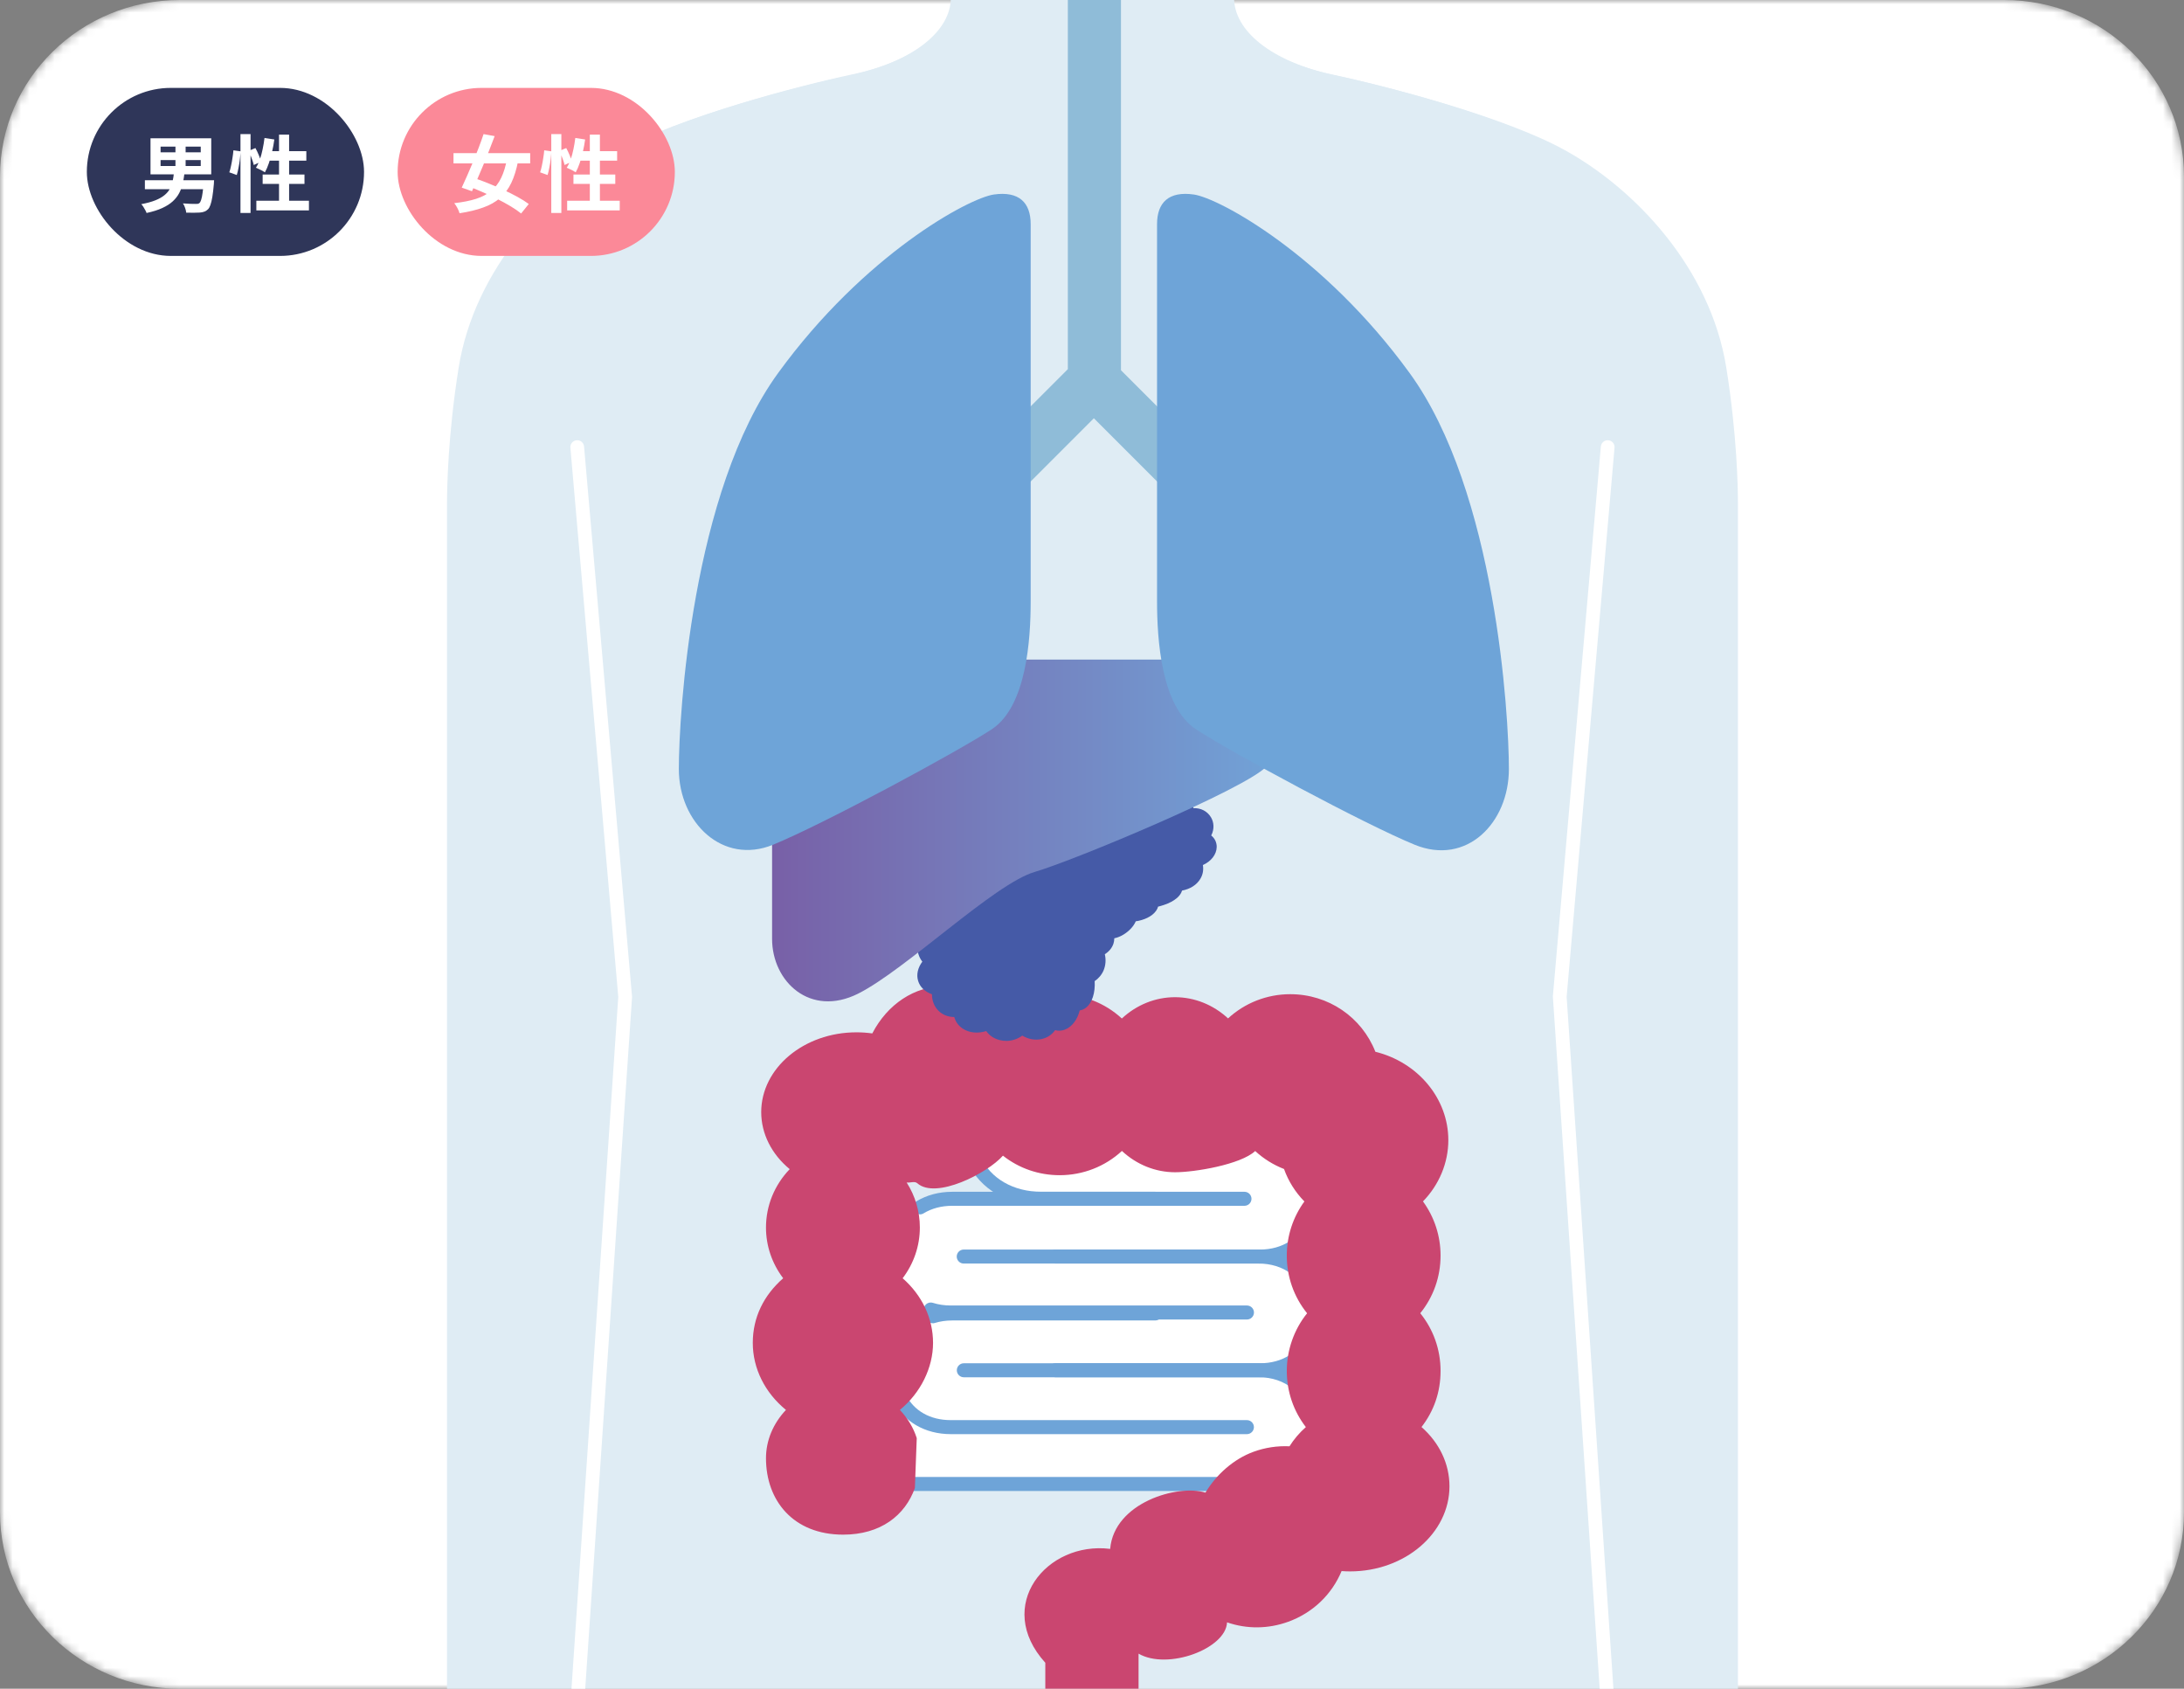 <svg width="260" height="201" viewBox="0 0 260 201" fill="none" xmlns="http://www.w3.org/2000/svg">
<rect x="0" y="0" width="260" height="201" fill="#808080" stroke="none"/>
<g clip-path="url(#clip0_534_1908)">
<mask id="mask0_534_1908" style="mask-type:luminance" maskUnits="userSpaceOnUse" x="0" y="0" width="260" height="201">
<path d="M238.588 0H21.412C9.586 0 0 9.402 0 21V180C0 191.598 9.586 201 21.412 201H238.588C250.414 201 260 191.598 260 180V21C260 9.402 250.414 0 238.588 0Z" fill="white"/>
</mask>
<g mask="url(#mask0_534_1908)">
<path d="M238.588 0H21.412C9.586 0 0 9.402 0 21V180C0 191.598 9.586 201 21.412 201H238.588C250.414 201 260 191.598 260 180V21C260 9.402 250.414 0 238.588 0Z" fill="white"/>
<path d="M113.367 -0.23C113.367 3.529 109.132 7.221 101.462 8.855C94.754 10.287 81.439 13.801 74.524 17.627C66.278 22.187 57.45 31.474 55.581 43.166C54.322 51.032 54.216 57.326 54.216 59.055V200.077H55.022H204.978H205.784V59.055C205.784 57.326 205.678 51.032 204.419 43.166C202.55 31.474 193.722 22.187 185.47 17.627C178.555 13.801 165.24 10.287 158.532 8.855C150.868 7.221 146.627 3.529 146.627 -0.23" fill="#DFECF4"/>
<path d="M112.176 131.628C121.659 131.628 149.922 129.894 153.62 133.592C154.717 134.688 157.57 141.15 154.073 144.982C153.257 145.877 151.713 147.768 151.713 147.768L157.464 154.129L152.104 160.569L156.636 166.958L155.472 173.537L107.65 173.867L102.094 145.67L109.194 141.178L119.326 140.07L112.181 131.634L112.176 131.628Z" fill="white"/>
<path d="M149.659 148.322H114.884C114.43 148.322 114.061 147.953 114.061 147.499C114.061 147.046 114.43 146.677 114.884 146.677H149.659C150.968 146.677 152.166 146.347 153.128 145.715C153.508 145.469 154.017 145.575 154.264 145.95C154.51 146.325 154.404 146.839 154.029 147.085C152.798 147.891 151.287 148.316 149.659 148.316V148.322Z" fill="#6EA4D8"/>
<path d="M153.575 136.17C153.413 136.17 153.251 136.125 153.111 136.025C152.115 135.337 150.868 134.973 149.503 134.973H147.931C147.477 134.973 147.108 134.604 147.108 134.151C147.108 133.697 147.477 133.328 147.931 133.328H149.503C151.203 133.328 152.775 133.792 154.045 134.671C154.42 134.928 154.51 135.437 154.252 135.812C154.096 136.041 153.838 136.165 153.575 136.165V136.17Z" fill="#6EA4D8"/>
<path d="M135.471 134.973H131.913C131.46 134.973 131.091 134.604 131.091 134.151C131.091 133.697 131.46 133.328 131.913 133.328H135.471C135.925 133.328 136.294 133.697 136.294 134.151C136.294 134.604 135.925 134.973 135.471 134.973Z" fill="#6EA4D8"/>
<path d="M121.933 119.795C121.479 119.795 121.11 119.426 121.11 118.972V109.803C121.11 109.35 121.479 108.98 121.933 108.98C122.386 108.98 122.755 109.35 122.755 109.803V118.972C122.755 119.426 122.386 119.795 121.933 119.795Z" fill="#6EA4D8"/>
<path d="M149.671 161.67H114.895C114.442 161.67 114.072 161.301 114.072 160.848C114.072 160.395 114.442 160.025 114.895 160.025H149.671C150.974 160.025 152.171 159.695 153.128 159.074C153.508 158.823 154.018 158.935 154.264 159.315C154.51 159.695 154.404 160.205 154.023 160.451C152.798 161.251 151.293 161.67 149.671 161.67Z" fill="#6EA4D8"/>
<path d="M156.11 153.189C155.746 153.189 155.411 152.943 155.315 152.573C154.633 149.95 152.406 148.322 149.508 148.322H125.659C125.206 148.322 124.836 147.952 124.836 147.499C124.836 147.046 125.206 146.677 125.659 146.677H149.508C153.134 146.677 156.037 148.831 156.904 152.159C157.016 152.596 156.753 153.049 156.317 153.161C156.25 153.178 156.177 153.189 156.11 153.189Z" fill="#6EA4D8"/>
<path d="M149.273 175.019H108.567C108.114 175.019 107.745 174.65 107.745 174.196C107.745 173.743 108.114 173.374 108.567 173.374H149.273C149.726 173.374 150.096 173.743 150.096 174.196C150.096 174.65 149.726 175.019 149.273 175.019Z" fill="#6EA4D8"/>
<path d="M154.034 163.204C153.85 163.204 153.665 163.142 153.508 163.014C152.451 162.135 151.069 161.665 149.508 161.665H125.659C125.206 161.665 124.836 161.296 124.836 160.843C124.836 160.39 125.206 160.021 125.659 160.021H149.508C151.455 160.021 153.201 160.619 154.555 161.749C154.901 162.04 154.952 162.555 154.661 162.907C154.499 163.103 154.264 163.204 154.029 163.204H154.034Z" fill="#6EA4D8"/>
<path d="M148.132 154.889H113.356C112.439 154.889 111.566 154.755 110.755 154.498C110.324 154.358 110.083 153.894 110.223 153.463C110.363 153.032 110.827 152.797 111.258 152.931C111.907 153.138 112.618 153.245 113.362 153.245H148.138C148.591 153.245 148.96 153.614 148.96 154.067C148.96 154.52 148.591 154.889 148.138 154.889H148.132Z" fill="#6EA4D8"/>
<path d="M109.742 142.543C109.468 142.543 109.194 142.403 109.043 142.151C108.808 141.765 108.931 141.256 109.317 141.021C110.52 140.288 111.974 139.896 113.524 139.896H137.374C137.827 139.896 138.196 140.266 138.196 140.719C138.196 141.172 137.827 141.541 137.374 141.541H113.524C112.276 141.541 111.118 141.849 110.173 142.425C110.039 142.509 109.893 142.548 109.748 142.548L109.742 142.543Z" fill="#6EA4D8"/>
<path d="M148.132 168.345H113.356C110.352 168.345 107.834 166.89 106.62 164.451C106.419 164.043 106.587 163.55 106.99 163.349C107.398 163.148 107.89 163.315 108.092 163.718C109.032 165.615 110.951 166.7 113.356 166.7H148.132C148.585 166.7 148.954 167.069 148.954 167.523C148.954 167.976 148.585 168.345 148.132 168.345Z" fill="#6EA4D8"/>
<path d="M111.241 155.327C110.889 155.327 110.564 155.103 110.458 154.75C110.324 154.32 110.564 153.855 111.001 153.727C111.79 153.481 112.64 153.357 113.518 153.357H137.368C137.821 153.357 138.19 153.727 138.19 154.18C138.19 154.633 137.821 155.002 137.368 155.002H113.518C112.802 155.002 112.114 155.103 111.482 155.299C111.404 155.321 111.32 155.338 111.241 155.338V155.327Z" fill="#6EA4D8"/>
<path d="M115.365 118.335C114.911 118.335 114.542 117.965 114.542 117.512V109.803C114.542 109.35 114.911 108.98 115.365 108.98C115.818 108.98 116.187 109.35 116.187 109.803V117.512C116.187 117.965 115.818 118.335 115.365 118.335Z" fill="#6EA4D8"/>
<path d="M147.852 141.541H124.003C120.12 141.541 116.802 139.589 115.342 136.45C115.152 136.036 115.331 135.549 115.739 135.359C116.153 135.169 116.64 135.348 116.83 135.756C118.033 138.347 120.713 139.896 123.997 139.896H147.847C148.3 139.896 148.669 140.266 148.669 140.719C148.669 141.172 148.3 141.541 147.847 141.541H147.852Z" fill="#6EA4D8"/>
<path d="M124.461 200.413V195.182C118.397 188.497 124.618 180.882 132.076 181.817C132.54 176.379 140.003 174.202 143.265 175.209C144.529 173.106 146.56 171.271 148.91 170.415C150.258 169.923 151.701 169.704 153.134 169.772C153.648 168.949 154.292 168.188 155.052 167.517C153.604 165.643 152.815 163.349 152.815 160.927C152.815 158.504 153.654 156.065 155.198 154.157C153.654 152.249 152.815 149.883 152.815 147.388C152.815 145.083 153.542 142.867 154.879 141.032C153.805 139.93 152.994 138.638 152.49 137.222C151.237 136.736 150.09 136.02 149.105 135.113C147.382 136.708 141.995 137.603 139.695 137.603C137.396 137.603 135.181 136.708 133.457 135.102C131.483 136.926 128.887 137.95 126.145 137.95C123.695 137.95 121.373 137.144 119.488 135.656C117.653 137.732 111.611 140.82 109.434 138.895C109.121 138.615 108.595 138.867 108.181 138.806C109.188 140.378 109.731 142.196 109.731 144.093C109.731 146.252 109.02 148.322 107.711 150.045C109.994 152.048 111.281 154.756 111.281 157.637C111.281 160.518 109.848 163.489 107.387 165.503C108.31 166.482 108.987 167.612 109.367 168.815L109.149 174.672C107.991 177.895 105.121 180.144 100.729 180.144C94.872 180.144 91.666 176.149 91.666 171.17C91.666 169.095 92.505 167.097 94.01 165.503C91.549 163.489 90.117 160.641 90.117 157.637C90.117 154.633 91.403 152.048 93.686 150.045C92.377 148.322 91.666 146.252 91.666 144.093C91.666 141.525 92.668 139.097 94.452 137.239C92.332 135.494 91.107 133.082 91.107 130.548C91.107 125.379 96.119 121.177 102.285 121.177C102.911 121.177 103.532 121.222 104.148 121.306C105.938 117.86 109.104 115.762 112.601 115.762C115.197 115.762 117.642 116.925 119.477 119.001C121.362 117.513 123.684 116.707 126.134 116.707C128.87 116.707 131.471 117.731 133.446 119.555C135.169 117.955 137.379 117.054 139.684 117.054C141.989 117.054 144.193 117.949 145.917 119.544C147.891 117.725 150.487 116.702 153.217 116.702C157.688 116.702 161.615 119.387 163.215 123.46C168.216 124.696 171.78 128.954 171.78 133.832C171.78 136.501 170.706 139.063 168.804 141.027C170.141 142.862 170.868 145.077 170.868 147.382C170.868 149.883 170.029 152.244 168.485 154.152C170.029 156.059 170.868 158.426 170.868 160.921C170.868 163.416 170.085 165.632 168.63 167.511C170.734 169.363 171.914 171.836 171.914 174.465C171.914 179.976 166.678 184.457 160.244 184.457C159.914 184.457 159.578 184.446 159.248 184.418C158.096 187.182 155.864 189.319 152.994 190.365C150.638 191.221 148.126 191.243 145.799 190.438C145.67 193.537 138.828 196.083 135.41 194.114V200.419" fill="#6EA4D8"/>
<path d="M69.506 201C69.506 201 69.467 201 69.45 201C69.008 200.972 68.672 200.586 68.7 200.144L74.323 117.015L68.7 52.549C68.661 52.107 68.991 51.715 69.433 51.676C69.869 51.631 70.267 51.967 70.306 52.409L75.939 116.998V117.059L70.306 200.251C70.278 200.676 69.925 201 69.506 201Z" fill="white"/>
<path d="M190.488 201C190.068 201 189.716 200.676 189.688 200.251L184.054 116.998V116.936L189.688 52.409C189.727 51.967 190.13 51.631 190.561 51.676C191.003 51.715 191.333 52.107 191.294 52.549L185.671 117.015L191.294 200.144C191.322 200.586 190.986 200.972 190.544 201C190.527 201 190.505 201 190.488 201Z" fill="white"/>
<path d="M119.851 122.178C119.628 122.178 119.404 122.156 119.186 122.105C118.481 121.954 117.899 121.568 117.524 121.031C116.54 121.339 115.532 121.244 114.772 120.746C114.268 120.416 113.927 119.94 113.77 119.381C113.054 119.381 112.405 119.123 111.924 118.654C111.42 118.156 111.152 117.462 111.152 116.712C110.33 116.416 109.748 115.867 109.53 115.14C109.306 114.407 109.485 113.613 110.022 112.88C109.608 112.348 109.412 111.705 109.462 111.034C109.535 110.083 110.083 109.21 110.995 108.572C110.839 107.778 110.973 106.939 111.376 106.194C111.868 105.288 112.718 104.611 113.759 104.276C114.117 102.396 116.008 100.84 118.347 100.55C119.102 99.308 120.64 98.507 122.593 98.351C123.952 96.93 125.222 96.376 127.001 96.454C128.333 94.938 130.28 94.284 131.891 94.776C132.585 93.993 133.592 93.489 134.699 93.394C135.505 93.327 136.244 93.489 136.825 93.847C137.816 93.064 139.164 92.784 140.272 93.187C141.06 93.472 141.62 94.077 141.855 94.865C142.728 94.826 143.488 95.224 143.914 95.94C144.255 96.51 144.339 97.305 143.942 98.071C144.412 98.446 144.591 98.955 144.585 99.414C144.574 100.303 143.919 101.12 142.963 101.54C143.058 102.105 142.963 102.664 142.666 103.157C142.241 103.873 141.469 104.359 140.518 104.538C140.495 104.617 140.462 104.701 140.423 104.779C139.953 105.724 138.599 106.206 137.704 106.424C137.659 106.592 137.581 106.754 137.469 106.911C136.993 107.599 136.009 108.013 135.08 108.147C134.957 108.443 134.75 108.757 134.453 109.059C133.989 109.534 133.301 109.993 132.562 110.139C132.562 110.357 132.523 110.575 132.456 110.788C132.288 111.28 131.941 111.699 131.449 112.007C131.6 112.662 131.55 113.311 131.309 113.893C131.091 114.413 130.722 114.855 130.257 115.163C130.341 116.528 129.955 117.747 129.228 118.295C129.01 118.463 128.758 118.57 128.501 118.609C128.232 119.694 127.578 120.561 126.738 120.869C126.364 121.009 125.978 121.026 125.614 120.925C125.239 121.451 124.696 121.82 124.036 121.965C123.264 122.139 122.425 121.977 121.759 121.563C121.217 121.965 120.54 122.189 119.851 122.189V122.178Z" fill="#CA4670"/>
<path d="M146.174 77.422H102.189C95.744 77.422 92.382 83.022 92.382 88.348V110.2C92.382 115.241 96.863 119.443 102.469 116.645C108.069 113.842 118.436 103.761 123.197 102.357C127.958 100.958 147.707 92.689 150.37 90.032C153.033 87.369 155.131 77.427 146.168 77.427L146.174 77.422Z" fill="url(#paint0_linear_534_1908)"/>
<path d="M142.593 52.705L133.345 43.457V-0.23H127.107V43.329L117.731 52.705L122.139 57.119L130.162 49.097L138.185 57.119L142.593 52.705Z" fill="#8FBCD8"/>
<path d="M122.744 26.309C122.744 29.476 122.744 66.143 122.744 70.579C122.744 75.01 122.268 82.926 118.156 85.617C114.039 88.308 98.396 96.745 92.5 99.156C86.603 101.567 81.434 96.594 81.434 90.261C81.434 83.928 82.961 57.712 93.093 43.781C103.224 29.851 115.465 23.255 118.419 22.83C121.373 22.41 122.744 23.781 122.744 26.309Z" fill="#6EA4D8"/>
<path d="M137.581 26.31C137.581 29.477 137.581 66.143 137.581 70.58C137.581 75.011 138.056 82.927 142.168 85.618C146.286 88.309 161.928 96.746 167.825 99.157C173.934 101.658 178.891 96.594 178.891 90.261C178.891 83.928 177.363 57.712 167.232 43.782C157.1 29.851 144.859 23.256 141.905 22.83C138.951 22.405 137.581 23.781 137.581 26.31Z" fill="#6EA4D8"/>
</g>
<path d="M113.193 -0.23C113.193 3.582 108.898 7.325 101.121 8.982C94.32 10.434 80.819 13.996 73.808 17.877C65.446 22.5 56.495 31.916 54.6 43.772C53.324 51.748 53.216 58.129 53.216 59.882V202.872H54.033H206.082H206.898V59.882C206.898 58.129 206.791 51.748 205.514 43.772C203.62 31.916 194.668 22.5 186.301 17.877C179.29 13.996 165.789 10.434 158.988 8.982C151.216 7.325 146.916 3.582 146.916 -0.23" fill="#DFECF4"/>
<path d="M111.984 133.468C121.599 133.468 150.257 131.709 154.007 135.459C155.119 136.571 158.012 143.122 154.466 147.008C153.638 147.916 152.073 149.833 152.073 149.833L157.904 156.283L152.47 162.812L157.064 169.29L155.885 175.961L107.395 176.296L101.762 147.706L108.961 143.151L119.234 142.028L111.99 133.473L111.984 133.468Z" fill="white"/>
<path d="M149.991 150.394H114.73C114.27 150.394 113.896 150.02 113.896 149.56C113.896 149.101 114.27 148.727 114.73 148.727H149.991C151.318 148.727 152.532 148.392 153.508 147.751C153.893 147.501 154.41 147.609 154.659 147.989C154.909 148.369 154.801 148.891 154.421 149.141C153.173 149.957 151.641 150.389 149.991 150.389V150.394Z" fill="#6EA4D8"/>
<path d="M153.961 138.073C153.797 138.073 153.632 138.028 153.491 137.926C152.481 137.228 151.216 136.859 149.832 136.859H148.238C147.778 136.859 147.404 136.485 147.404 136.025C147.404 135.566 147.778 135.191 148.238 135.191H149.832C151.556 135.191 153.15 135.662 154.438 136.553C154.818 136.814 154.909 137.33 154.648 137.71C154.489 137.943 154.228 138.067 153.961 138.067V138.073Z" fill="#6EA4D8"/>
<path d="M135.605 136.859H131.997C131.538 136.859 131.163 136.485 131.163 136.025C131.163 135.566 131.538 135.191 131.997 135.191H135.605C136.064 135.191 136.439 135.566 136.439 136.025C136.439 136.485 136.064 136.859 135.605 136.859Z" fill="#6EA4D8"/>
<path d="M121.877 121.469C121.418 121.469 121.043 121.095 121.043 120.635V111.338C121.043 110.878 121.418 110.504 121.877 110.504C122.337 110.504 122.711 110.878 122.711 111.338V120.635C122.711 121.095 122.337 121.469 121.877 121.469Z" fill="#6EA4D8"/>
<path d="M150.002 163.929H114.741C114.282 163.929 113.907 163.555 113.907 163.095C113.907 162.636 114.282 162.261 114.741 162.261H150.002C151.324 162.261 152.538 161.927 153.508 161.297C153.894 161.042 154.41 161.155 154.659 161.541C154.909 161.927 154.801 162.443 154.415 162.692C153.173 163.504 151.647 163.929 150.002 163.929Z" fill="#6EA4D8"/>
<path d="M156.531 155.329C156.163 155.329 155.822 155.08 155.726 154.705C155.034 152.045 152.776 150.394 149.838 150.394H125.655C125.196 150.394 124.821 150.02 124.821 149.56C124.821 149.101 125.196 148.727 125.655 148.727H149.838C153.513 148.727 156.458 150.911 157.337 154.286C157.45 154.728 157.184 155.188 156.741 155.301C156.673 155.318 156.599 155.329 156.531 155.329Z" fill="#6EA4D8"/>
<path d="M149.599 177.464H108.326C107.866 177.464 107.492 177.089 107.492 176.63C107.492 176.17 107.866 175.796 108.326 175.796H149.599C150.059 175.796 150.433 176.17 150.433 176.63C150.433 177.089 150.059 177.464 149.599 177.464Z" fill="#6EA4D8"/>
<path d="M154.427 165.484C154.24 165.484 154.052 165.421 153.894 165.291C152.821 164.4 151.42 163.924 149.838 163.924H125.655C125.196 163.924 124.821 163.549 124.821 163.09C124.821 162.63 125.196 162.256 125.655 162.256H149.838C151.812 162.256 153.582 162.863 154.954 164.009C155.306 164.304 155.357 164.826 155.062 165.183C154.898 165.381 154.659 165.484 154.421 165.484H154.427Z" fill="#6EA4D8"/>
<path d="M148.442 157.054H113.181C112.251 157.054 111.366 156.918 110.543 156.657C110.107 156.515 109.863 156.044 110.005 155.607C110.146 155.171 110.617 154.932 111.054 155.069C111.712 155.278 112.432 155.386 113.187 155.386H148.448C148.907 155.386 149.282 155.761 149.282 156.22C149.282 156.68 148.907 157.054 148.448 157.054H148.442Z" fill="#6EA4D8"/>
<path d="M109.517 144.535C109.239 144.535 108.961 144.393 108.807 144.138C108.569 143.746 108.694 143.23 109.085 142.992C110.305 142.249 111.78 141.852 113.351 141.852H137.534C137.993 141.852 138.367 142.226 138.367 142.685C138.367 143.145 137.993 143.519 137.534 143.519H113.351C112.086 143.519 110.912 143.831 109.953 144.416C109.817 144.501 109.67 144.54 109.522 144.54L109.517 144.535Z" fill="#6EA4D8"/>
<path d="M148.442 170.697H113.181C110.135 170.697 107.582 169.222 106.351 166.749C106.147 166.335 106.317 165.836 106.726 165.631C107.14 165.427 107.639 165.597 107.843 166.006C108.796 167.929 110.742 169.029 113.181 169.029H148.442C148.902 169.029 149.276 169.404 149.276 169.863C149.276 170.323 148.902 170.697 148.442 170.697Z" fill="#6EA4D8"/>
<path d="M111.037 157.497C110.679 157.497 110.35 157.27 110.243 156.912C110.107 156.476 110.35 156.005 110.793 155.874C111.593 155.625 112.455 155.5 113.346 155.5H137.528C137.987 155.5 138.362 155.874 138.362 156.334C138.362 156.793 137.987 157.168 137.528 157.168H113.346C112.619 157.168 111.922 157.27 111.281 157.468C111.201 157.491 111.116 157.508 111.037 157.508V157.497Z" fill="#6EA4D8"/>
<path d="M115.217 119.988C114.758 119.988 114.384 119.614 114.384 119.155V111.338C114.384 110.878 114.758 110.504 115.217 110.504C115.677 110.504 116.051 110.878 116.051 111.338V119.155C116.051 119.614 115.677 119.988 115.217 119.988Z" fill="#6EA4D8"/>
<path d="M148.158 143.519H123.976C120.039 143.519 116.675 141.539 115.195 138.357C115.002 137.937 115.184 137.444 115.598 137.251C116.017 137.058 116.511 137.24 116.704 137.654C117.923 140.28 120.641 141.851 123.97 141.851H148.153C148.612 141.851 148.987 142.226 148.987 142.685C148.987 143.145 148.612 143.519 148.153 143.519H148.158Z" fill="#6EA4D8"/>
<path d="M124.441 203.212V197.908C118.292 191.129 124.6 183.409 132.162 184.356C132.633 178.843 140.2 176.636 143.507 177.657C144.789 175.524 146.848 173.663 149.231 172.796C150.598 172.296 152.061 172.075 153.513 172.143C154.035 171.309 154.688 170.538 155.459 169.857C153.99 167.957 153.19 165.631 153.19 163.175C153.19 160.719 154.041 158.245 155.607 156.311C154.041 154.377 153.19 151.977 153.19 149.447C153.19 147.11 153.928 144.864 155.283 143.003C154.194 141.886 153.372 140.575 152.861 139.14C151.59 138.646 150.428 137.92 149.429 137.001C147.682 138.618 142.219 139.526 139.888 139.526C137.556 139.526 135.31 138.618 133.563 136.99C131.56 138.839 128.928 139.877 126.149 139.877C123.664 139.877 121.31 139.061 119.398 137.552C117.538 139.656 111.411 142.787 109.205 140.836C108.887 140.552 108.354 140.808 107.934 140.745C108.955 142.339 109.505 144.183 109.505 146.106C109.505 148.296 108.785 150.394 107.458 152.142C109.772 154.172 111.077 156.918 111.077 159.839C111.077 162.761 109.624 165.773 107.129 167.815C108.065 168.808 108.751 169.954 109.137 171.173L108.915 177.112C107.741 180.38 104.831 182.66 100.378 182.66C94.439 182.66 91.189 178.61 91.189 173.561C91.189 171.457 92.039 169.432 93.565 167.815C91.069 165.773 89.617 162.886 89.617 159.839C89.617 156.793 90.922 154.172 93.236 152.142C91.909 150.394 91.189 148.296 91.189 146.106C91.189 143.502 92.204 141.04 94.013 139.157C91.864 137.387 90.621 134.942 90.621 132.373C90.621 127.131 95.704 122.871 101.955 122.871C102.59 122.871 103.22 122.916 103.844 123.001C105.659 119.507 108.87 117.38 112.415 117.38C115.047 117.38 117.526 118.56 119.387 120.664C121.299 119.155 123.653 118.339 126.137 118.339C128.911 118.339 131.549 119.377 133.552 121.226C135.299 119.604 137.539 118.69 139.876 118.69C142.214 118.69 144.449 119.598 146.196 121.215C148.198 119.371 150.83 118.333 153.599 118.333C158.131 118.333 162.113 121.056 163.735 125.185C168.807 126.439 172.42 130.756 172.42 135.702C172.42 138.408 171.331 141.006 169.402 142.997C170.758 144.858 171.496 147.104 171.496 149.441C171.496 151.977 170.645 154.371 169.079 156.305C170.645 158.24 171.496 160.639 171.496 163.169C171.496 165.699 170.701 167.946 169.227 169.851C171.359 171.729 172.556 174.236 172.556 176.903C172.556 182.49 167.247 187.034 160.723 187.034C160.389 187.034 160.048 187.022 159.714 186.994C158.545 189.796 156.282 191.963 153.372 193.024C150.983 193.892 148.436 193.915 146.077 193.098C145.946 196.24 139.009 198.822 135.543 196.825V203.218" fill="#CA4670"/>
<path d="M68.719 203.807C68.719 203.807 68.68 203.807 68.663 203.807C68.215 203.779 67.874 203.387 67.903 202.939L73.603 118.65L67.903 53.285C67.863 52.836 68.198 52.439 68.646 52.4C69.088 52.354 69.491 52.694 69.531 53.143L75.243 118.633V118.695L69.531 203.047C69.502 203.478 69.145 203.807 68.719 203.807Z" fill="white"/>
<path d="M191.389 203.807C190.964 203.807 190.606 203.478 190.578 203.047L184.866 118.633V118.571L190.578 53.143C190.618 52.694 191.026 52.354 191.463 52.4C191.911 52.439 192.246 52.836 192.206 53.285L186.505 118.65L192.206 202.939C192.234 203.387 191.894 203.779 191.446 203.807C191.429 203.807 191.406 203.807 191.389 203.807Z" fill="white"/>
<path d="M119.767 123.886C119.54 123.886 119.313 123.863 119.092 123.812C118.377 123.659 117.787 123.268 117.407 122.723C116.409 123.035 115.388 122.939 114.616 122.434C114.106 122.099 113.76 121.617 113.601 121.05C112.875 121.05 112.217 120.789 111.729 120.312C111.219 119.807 110.946 119.104 110.946 118.344C110.112 118.043 109.522 117.487 109.301 116.75C109.074 116.007 109.256 115.201 109.8 114.458C109.381 113.919 109.182 113.267 109.233 112.586C109.307 111.622 109.863 110.737 110.787 110.09C110.629 109.285 110.765 108.434 111.173 107.679C111.672 106.76 112.535 106.074 113.59 105.734C113.953 103.828 115.87 102.251 118.241 101.956C119.007 100.696 120.567 99.885 122.547 99.726C123.925 98.285 125.213 97.724 127.017 97.803C128.367 96.266 130.341 95.602 131.975 96.102C132.678 95.307 133.699 94.797 134.822 94.7C135.639 94.632 136.388 94.797 136.978 95.16C137.982 94.366 139.349 94.082 140.472 94.49C141.272 94.78 141.839 95.392 142.078 96.192C142.962 96.153 143.734 96.555 144.165 97.281C144.511 97.86 144.596 98.665 144.193 99.443C144.67 99.823 144.851 100.339 144.846 100.804C144.834 101.706 144.171 102.534 143.201 102.96C143.297 103.533 143.201 104.1 142.9 104.599C142.469 105.325 141.686 105.819 140.722 106C140.699 106.08 140.665 106.165 140.625 106.244C140.149 107.203 138.776 107.691 137.868 107.912C137.823 108.082 137.744 108.246 137.63 108.405C137.148 109.103 136.15 109.523 135.208 109.659C135.083 109.96 134.873 110.277 134.573 110.584C134.102 111.066 133.404 111.531 132.655 111.678C132.655 111.9 132.616 112.121 132.548 112.336C132.377 112.836 132.026 113.261 131.527 113.573C131.68 114.237 131.629 114.895 131.385 115.485C131.163 116.012 130.789 116.46 130.318 116.772C130.403 118.157 130.012 119.393 129.274 119.949C129.053 120.119 128.798 120.227 128.537 120.267C128.265 121.367 127.601 122.247 126.75 122.558C126.37 122.7 125.979 122.717 125.61 122.615C125.23 123.148 124.68 123.523 124.01 123.67C123.227 123.846 122.377 123.682 121.702 123.262C121.151 123.67 120.465 123.897 119.767 123.897V123.886Z" fill="#455AA7"/>
<path d="M146.457 78.505H101.859C95.324 78.505 91.915 84.183 91.915 89.584V111.741C91.915 116.852 96.458 121.112 102.142 118.276C107.821 115.434 118.332 105.212 123.159 103.788C127.987 102.37 148.011 93.985 150.711 91.291C153.411 88.591 155.539 78.511 146.451 78.511L146.457 78.505Z" fill="url(#paint1_linear_534_1908)"/>
<path d="M142.826 53.444L133.449 44.067V-0.23H127.124V43.937L117.617 53.444L122.087 57.919L130.222 49.785L138.356 57.919L142.826 53.444Z" fill="#8FBCD8"/>
<path d="M122.7 26.679C122.7 29.89 122.7 67.068 122.7 71.567C122.7 76.059 122.218 84.086 118.048 86.815C113.873 89.543 98.013 98.097 92.034 100.542C86.055 102.987 80.814 97.944 80.814 91.523C80.814 85.102 82.362 58.52 92.635 44.395C102.908 30.27 115.32 23.582 118.315 23.151C121.31 22.726 122.7 24.115 122.7 26.679Z" fill="#6EA4D8"/>
<path d="M137.744 26.68C137.744 29.891 137.744 67.069 137.744 71.567C137.744 76.06 138.226 84.087 142.395 86.815C146.57 89.544 162.431 98.098 168.41 100.543C174.604 103.079 179.63 97.945 179.63 91.524C179.63 85.102 178.082 58.52 167.808 44.396C157.535 30.271 145.124 23.583 142.129 23.152C139.133 22.721 137.744 24.116 137.744 26.68Z" fill="#6EA4D8"/>
<rect x="10.338" y="10.461" width="33" height="20" rx="10" fill="#2F3659"/>
<path d="M19.118 19.051V19.761H23.898V19.051H19.118ZM19.118 17.451V18.131H23.898V17.451H19.118ZM17.918 16.461H25.148V20.751H17.918V16.461ZM20.888 16.931H22.098V20.251H20.888V16.931ZM17.248 21.451H24.808V22.521H17.248V21.451ZM24.268 21.451H25.488C25.488 21.451 25.485 21.481 25.478 21.541C25.478 21.594 25.475 21.658 25.468 21.731C25.468 21.804 25.465 21.868 25.458 21.921C25.405 22.534 25.345 23.041 25.278 23.441C25.212 23.841 25.135 24.161 25.048 24.401C24.968 24.634 24.872 24.804 24.758 24.911C24.625 25.044 24.478 25.138 24.318 25.191C24.165 25.251 23.982 25.288 23.768 25.301C23.588 25.314 23.355 25.321 23.068 25.321C22.782 25.321 22.482 25.318 22.168 25.311C22.155 25.144 22.112 24.958 22.038 24.751C21.972 24.544 21.885 24.364 21.778 24.211C22.085 24.238 22.382 24.254 22.668 24.261C22.955 24.268 23.165 24.271 23.298 24.271C23.398 24.271 23.482 24.268 23.548 24.261C23.622 24.248 23.685 24.218 23.738 24.171C23.818 24.104 23.888 23.974 23.948 23.781C24.015 23.581 24.072 23.304 24.118 22.951C24.172 22.598 24.218 22.151 24.258 21.611L24.268 21.451ZM20.708 20.551H21.968C21.915 21.004 21.842 21.438 21.748 21.851C21.655 22.258 21.515 22.638 21.328 22.991C21.142 23.344 20.885 23.671 20.558 23.971C20.238 24.264 19.825 24.528 19.318 24.761C18.812 24.994 18.188 25.191 17.448 25.351C17.415 25.244 17.362 25.128 17.288 25.001C17.222 24.874 17.148 24.748 17.068 24.621C16.988 24.494 16.905 24.388 16.818 24.301C17.492 24.174 18.052 24.021 18.498 23.841C18.945 23.661 19.305 23.458 19.578 23.231C19.858 23.004 20.072 22.754 20.218 22.481C20.365 22.201 20.475 21.901 20.548 21.581C20.622 21.254 20.675 20.911 20.708 20.551ZM28.628 15.961H29.828V25.351H28.628V15.961ZM27.788 17.891L28.638 18.011C28.625 18.298 28.598 18.611 28.558 18.951C28.518 19.291 28.465 19.624 28.398 19.951C28.338 20.278 28.268 20.571 28.188 20.831L27.298 20.511C27.378 20.291 27.448 20.028 27.508 19.721C27.575 19.414 27.632 19.101 27.678 18.781C27.732 18.461 27.768 18.164 27.788 17.891ZM29.598 17.961L30.408 17.621C30.548 17.874 30.682 18.154 30.808 18.461C30.935 18.768 31.025 19.028 31.078 19.241L30.208 19.641C30.182 19.494 30.135 19.328 30.068 19.141C30.002 18.948 29.928 18.748 29.848 18.541C29.768 18.334 29.685 18.141 29.598 17.961ZM31.488 16.421L32.658 16.601C32.592 17.094 32.502 17.584 32.388 18.071C32.282 18.551 32.155 19.001 32.008 19.421C31.868 19.834 31.712 20.198 31.538 20.511C31.465 20.458 31.362 20.394 31.228 20.321C31.095 20.248 30.958 20.181 30.818 20.121C30.685 20.054 30.568 20.001 30.468 19.961C30.648 19.681 30.805 19.351 30.938 18.971C31.072 18.591 31.182 18.184 31.268 17.751C31.362 17.311 31.435 16.868 31.488 16.421ZM31.848 17.991H36.468V19.121H31.498L31.848 17.991ZM33.218 16.021H34.418V24.551H33.218V16.021ZM31.268 20.771H36.248V21.891H31.268V20.771ZM30.518 23.891H36.778V25.041H30.518V23.891Z" fill="white"/>
<rect x="47.338" y="10.461" width="33" height="20" rx="10" fill="#FB8998"/>
<path d="M53.988 18.231H63.118V19.451H53.988V18.231ZM57.568 15.961L58.888 16.201C58.688 16.741 58.472 17.304 58.238 17.891C58.012 18.478 57.778 19.061 57.538 19.641C57.298 20.221 57.062 20.778 56.828 21.311C56.602 21.844 56.388 22.328 56.188 22.761L54.968 22.331C55.162 21.918 55.372 21.454 55.598 20.941C55.832 20.421 56.065 19.878 56.298 19.311C56.532 18.738 56.758 18.168 56.978 17.601C57.198 17.028 57.395 16.481 57.568 15.961ZM60.368 18.831L61.688 19.121C61.488 20.161 61.215 21.044 60.868 21.771C60.522 22.491 60.075 23.091 59.528 23.571C58.982 24.044 58.312 24.421 57.518 24.701C56.732 24.988 55.795 25.214 54.708 25.381C54.655 25.188 54.568 24.978 54.448 24.751C54.328 24.524 54.205 24.334 54.078 24.181C55.085 24.068 55.948 23.898 56.668 23.671C57.388 23.438 57.992 23.118 58.478 22.711C58.972 22.304 59.368 21.788 59.668 21.161C59.975 20.528 60.208 19.751 60.368 18.831ZM55.628 22.121L56.428 21.191C56.968 21.364 57.538 21.574 58.138 21.821C58.738 22.061 59.338 22.321 59.938 22.601C60.538 22.874 61.098 23.154 61.618 23.441C62.138 23.728 62.582 24.008 62.948 24.281L62.038 25.411C61.705 25.138 61.288 24.851 60.788 24.551C60.288 24.251 59.745 23.954 59.158 23.661C58.578 23.368 57.982 23.091 57.368 22.831C56.762 22.564 56.182 22.328 55.628 22.121ZM65.628 15.961H66.828V25.351H65.628V15.961ZM64.788 17.891L65.638 18.011C65.625 18.298 65.598 18.611 65.558 18.951C65.518 19.291 65.465 19.624 65.398 19.951C65.338 20.278 65.268 20.571 65.188 20.831L64.298 20.511C64.378 20.291 64.448 20.028 64.508 19.721C64.575 19.414 64.632 19.101 64.678 18.781C64.732 18.461 64.768 18.164 64.788 17.891ZM66.598 17.961L67.408 17.621C67.548 17.874 67.682 18.154 67.808 18.461C67.935 18.768 68.025 19.028 68.078 19.241L67.208 19.641C67.182 19.494 67.135 19.328 67.068 19.141C67.002 18.948 66.928 18.748 66.848 18.541C66.768 18.334 66.685 18.141 66.598 17.961ZM68.488 16.421L69.658 16.601C69.592 17.094 69.502 17.584 69.388 18.071C69.282 18.551 69.155 19.001 69.008 19.421C68.868 19.834 68.712 20.198 68.538 20.511C68.465 20.458 68.362 20.394 68.228 20.321C68.095 20.248 67.958 20.181 67.818 20.121C67.685 20.054 67.568 20.001 67.468 19.961C67.648 19.681 67.805 19.351 67.938 18.971C68.072 18.591 68.182 18.184 68.268 17.751C68.362 17.311 68.435 16.868 68.488 16.421ZM68.848 17.991H73.468V19.121H68.498L68.848 17.991ZM70.218 16.021H71.418V24.551H70.218V16.021ZM68.268 20.771H73.248V21.891H68.268V20.771ZM67.518 23.891H73.778V25.041H67.518V23.891Z" fill="white"/>
</g>
<defs>
<linearGradient id="paint0_linear_534_1908" x1="92.388" y1="97.484" x2="152.675" y2="97.484" gradientUnits="userSpaceOnUse">
<stop stop-color="#7860A7"/>
<stop offset="1" stop-color="#71A4D8"/>
</linearGradient>
<linearGradient id="paint1_linear_534_1908" x1="91.92" y1="98.847" x2="153.048" y2="98.847" gradientUnits="userSpaceOnUse">
<stop stop-color="#7860A7"/>
<stop offset="1" stop-color="#71A4D8"/>
</linearGradient>
<clipPath id="clip0_534_1908">
<rect width="260" height="201" fill="white"/>
</clipPath>
</defs>
</svg>
